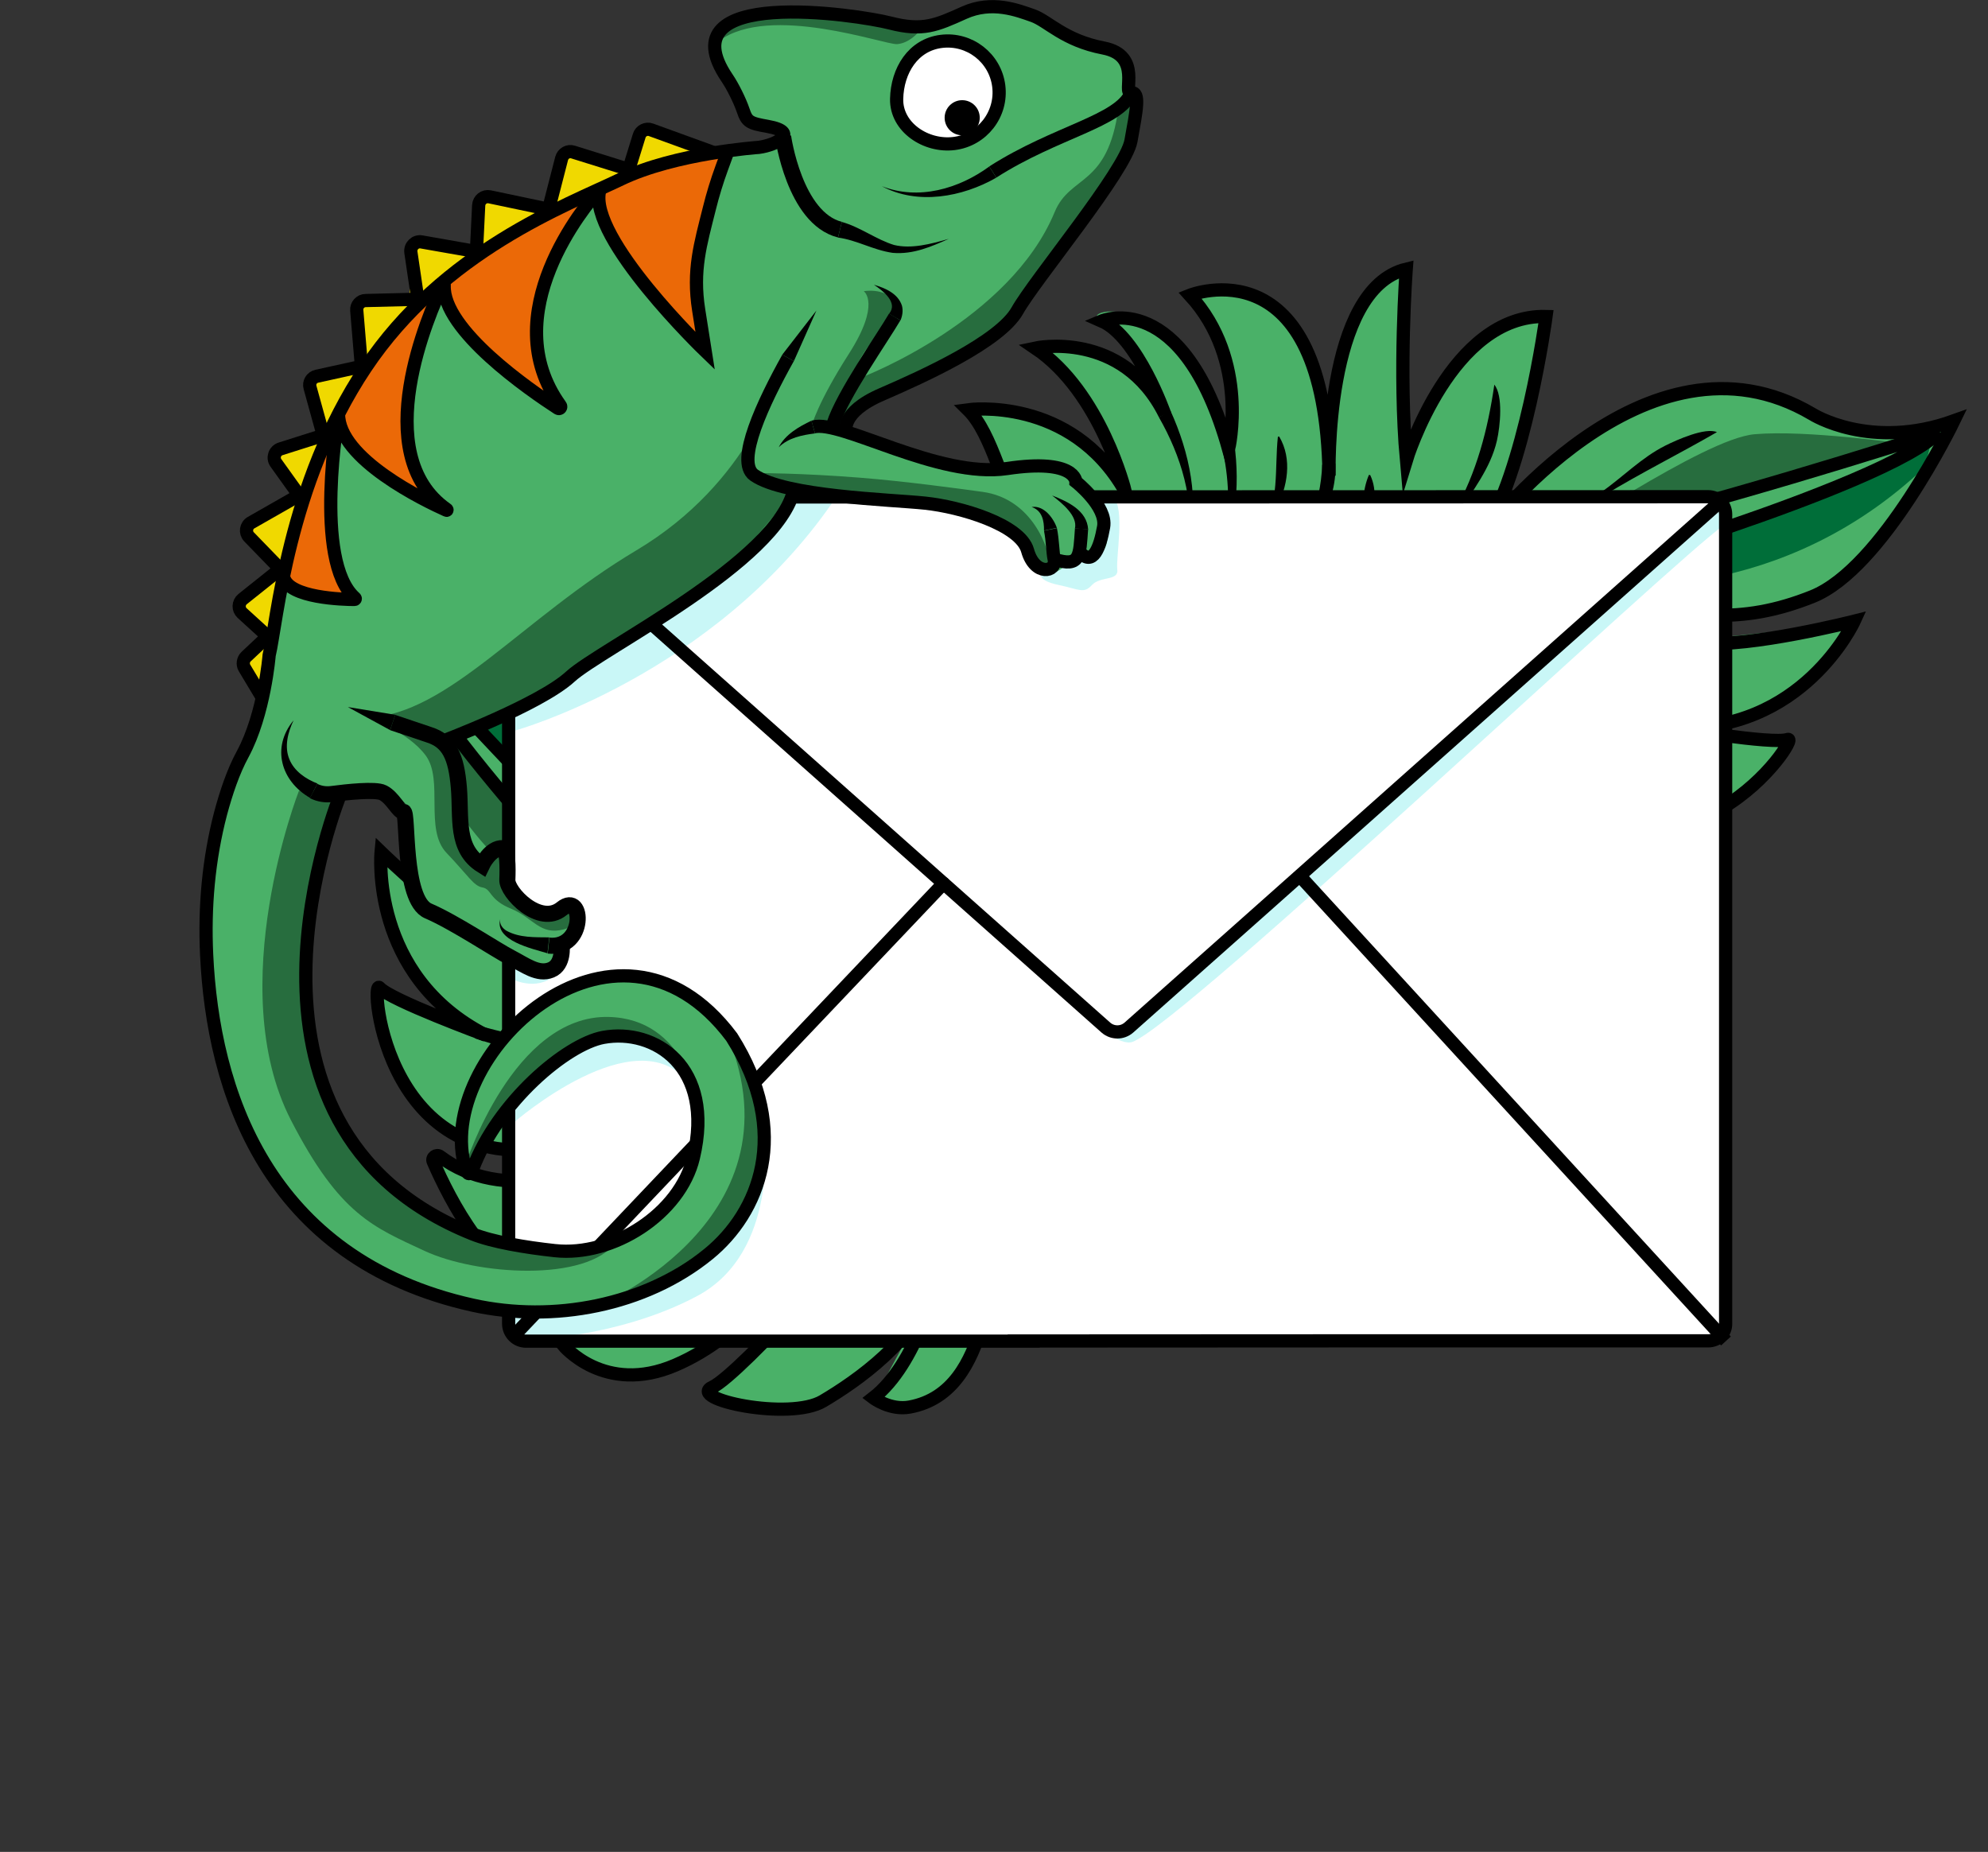 <?xml version="1.0" encoding="UTF-8"?>
<svg xmlns="http://www.w3.org/2000/svg" viewBox="0 0 123.43 114.98">
  <rect x="0" y="0" width="123.43" height="114.98" fill="#333333" stroke="none"/>
  <defs>
    <style>
      .cls-1 {
        stroke-linecap: round;
      }

      .cls-1, .cls-2, .cls-3 {
        fill: none;
        stroke: #000;
        stroke-miterlimit: 10;
      }

      .cls-1, .cls-3 {
        stroke-width: .82px;
      }

      .cls-4 {
        fill: #4ab168;
      }

      .cls-4, .cls-5, .cls-6, .cls-7, .cls-8, .cls-9, .cls-10, .cls-11 {
        stroke-width: 0px;
      }

      .cls-5 {
        fill: #000;
      }

      .cls-6 {
        fill: #276d3e;
      }

      .cls-7 {
        fill: #c9f7f7;
      }

      .cls-8 {
        fill: #f0d900;
      }

      .cls-9 {
        fill: #eb6907;
      }

      .cls-10 {
        fill: #fff;
      }

      .cls-11 {
        fill: #006e39;
      }
    </style>
  </defs>
  <g id="Ebene_6" data-name="Ebene 6">
    <path class="cls-4" d="M64.74,38.74l3.25.14s-3.51-3.58-4.88-7.05c-1.37-3.47-2.81-6.41-2.81-6.41,0,0,6.14-.26,8.51,3.14,0,0-1.26-5.1-4.36-7.04,0,0,3.93-.88,6.72,1.82,0,0-1.1-2.78-2.8-3.42s4.5-2.47,7.54,6.84c0,0,2.25-3.73-2.06-8.43,0,0,3.05-2.75,7.59,3.71l1.17,4.17s.89-9.43,4.28-9.39l.31,10.61s4.76-8.73,8.76-7.79c0,0-1.18,8.26-2.74,11.24s4.14-2.97,4.14-2.97c0,0,6.24-4.6,9.93-3.78s7.74,3.1,8.76,2.91,5.24-.92,5.24-.92l-4.33,7.02s-3.6,4.36-7.8,4.85-10.85-1.97-12.35-1.78-4.97.94-4.97.94c0,0,10.51,2.28,12.14,2.51s10.81-1.02,10.81-1.02c0,0-1.04,4.6-7.76,6.6,0,0,2.73,1.16,3.95.66s-2.94,5.15-7.23,5.44c-4.3.3-8.45-3.26-8.45-3.26l-5.2-5.28,2.97,5.07s1.96,3.32,4.22,3.97,5.42,1.74,5.42,1.74c0,0-4.87,3.99-7.36,3.53s-2.99.45-5.97-3.35c-2.98-3.8-4.81-8.76-4.81-8.76l-4.52-3.94,4.32,7,5.67,11.35s-2.47,1.2-4.77-.63c-2.29-1.83-4.13-5.66-5.08-9.53s-2.88-6-2.88-6c0,0,.79,4.9,1.69,8.29.9,3.39,1.45,5.96,1.45,5.96,0,0-2.88-.42-4.75-1.81s-4.18-6.22-3.96-8.46-.12,4.94-.02,5.39-2.46,0-3.07-1.37-1.07-1.61-.78-4.6c.29-2.99,1.27-5.58,1.27-5.58,0,0-3.4-.19-4.18-.59s-.22-1.75-.22-1.75Z"/>
    <path class="cls-6" d="M67.02,38.61s1.58-5.5,6.03-3.13c4.45,2.36,3.01-.02,5.21-1.01s2.68-6.53,9.07-2.12c2.88,1.99,6.31,2.13,7.8,1.73s10.59-6.84,13.81-7.12c3.23-.28,9.15.58,9.15.58l-37.22,10s-11.96,2.03-13.85,1.07Z"/>
    <path class="cls-11" d="M68.37,41.03s5.56,3.96,7.4,2.97,2.62-2.81,4.28-2.95,7.72,8.52,8.64,1.96c.22-1.53,4.24-4.43,4.28-5.42s3.02-2.33,5.07-1.64,12.63,1.45,21.47-6.95c8.84-8.4,0,0,0,0l.45-1.79s-5.33,3.05-9.59,4.43c-11.15,3.63-29.1,8.04-30.72,7.57-2.24-.64-11.26,1.8-11.26,1.8Z"/>
    <path class="cls-3" d="M68.2,39.09s-2.58-2.59-4.46-6.01c-1.49-2.7-2.12-6.14-3.64-7.64,0,0,6.39-.89,9.76,5.06,0,0-1.51-6.15-5.58-8.89,0,0,5.4-1.17,8.04,4.11,0,0-1.68-4.81-3.92-5.79,0,0,5.05-2.13,7.88,7.96,0,0,1.32-5.5-2.4-9.56,0,0,8.42-3.35,8.64,11.21,0,0-.34-11.58,4.79-12.83,0,0-.48,6.41.01,11.85,0,0,2.76-9.06,8.67-8.91,0,0-1.32,9.8-3.99,13.66,0,0,10.14-13.74,20.52-7.6,0,0,3.59,2.29,8.79.42,0,0-4.41,9.16-8.78,10.91-4.47,1.79-7.95,1.35-12.89-.24s-7.79.36-7.79.36c0,0,9.58,2.27,13.86,2.75,2.84.32,9.41-1.34,9.41-1.34,0,0-3.2,7.01-11.3,6.6,0,0,6.24,1.07,7.17.74s-6.65,10.86-15.17,2.35c-8.52-8.52-8.02-6.87-8.02-6.87,0,0,2.93,2.77,4.55,5.44,1.5,2.46,5.36,6.88,10.14,6.28.29-.04.45.32.21.5-2.02,1.49-6.75,4.6-9.57,3.22-3.67-1.79-6.64-7.76-8.16-11.04-1.52-3.28-5.09-4.77-5.09-4.77,0,0,4.12,5.75,6.92,11.75,2.79,5.99,3.23,6.68,3.23,6.68,0,0-3.78,1.43-6.65-2.41-2.87-3.84-2.71-8.04-4.69-11.33-1.98-3.29.97,9.9,2.01,11.35s-5.19-.55-6.38-2.67c-1.19-2.12-3.11-6.13-2.4-9.9,0,0-1.51,4.96-.21,8.17,0,0-1.31.17-2.25-.64-4.16-3.55.8-10.25-.8-11.2"/>
    <path class="cls-5" d="M104.32,45.64c-2.85-.61-5.66-1.45-8.05-3.23-2.04-2.07-4.43-3.41-7.15-4.38,2.12.39,4.21,1.14,6.01,2.37,1.65,1.44,3.26,2.49,5.35,3.2,1.31.47,2.66.9,4.02,1.24l-.17.8h0Z"/>
    <path class="cls-5" d="M90.47,35.18c.64-.65,1.01-1.47,1.29-2.3l.73.37c-.55.77-1.2,1.5-2.02,1.92,0,0,.82-.43,0,0Z"/>
    <path class="cls-5" d="M79.86,35.94c1.1-2.23,2.15-4.6,2.23-7.09,0,0,.82-.07.82-.07.13,2.6-1.68,5.08-3.05,7.16h0Z"/>
    <path class="cls-5" d="M73.78,33.87c.41-2.78-.46-5.58-1.83-7.97,0,0,.73-.38.73-.38,1.17,2.57,1.81,5.57,1.11,8.35h0Z"/>
    <path class="cls-5" d="M71.48,44.51c.29-.76.27-1.66-.08-2.44.61.72,1.11,1.75.85,2.72,0,0-.77-.28-.77-.28h0Z"/>
    <path class="cls-5" d="M77.82,45.65c-.25-1.5-.92-2.96-1.88-4.16,1.26,1.03,2.26,2.39,2.85,3.93,0,0-.97.23-.97.23h0Z"/>
    <path class="cls-5" d="M88.09,42.15c-.91-1.03-1.98-2.02-3.23-2.66,1.43.34,2.73,1.05,3.95,1.89,0,0-.71.77-.71.77h0Z"/>
    <path class="cls-3" d="M120.4,26.8s-9.64,3.17-20.2,5.92c-7.19,1.88-26.94,7.74-35.18,6.08-.09-.02-.13.07-.22.05,0,0-.08-.02-.09.12-.04.43-.07,1.29.29,1.35.48.08,1.18,1.88,19-2.06,8.82-1.95,13.01-2.85,15.27-3.33,2.76-.59,5.48-1.34,8.15-2.25,4.62-1.58,11.41-4.13,12.98-5.89"/>
    <path class="cls-5" d="M82.99,37.07c.18-1.72,1.2-3.04,1.66-4.64-.03-1.02-.08-1.94.34-2.94,0,0,.08,0,.08,0,.48,1.01.26,2.05-.17,2.99-.22.98-.15,2.05-.61,2.98-.29.61-.68,1.19-1.23,1.64,0,0-.07-.04-.07-.04h0Z"/>
    <path class="cls-5" d="M87.23,35.85c.84-1.54,1.94-2.76,3.06-4.06,1.39-2.44,2.09-5.14,2.49-7.91.55.69.37,2.55.16,3.48-.4,1.73-1.52,3.11-2.44,4.58-.73,1.48-1.76,3.29-3.27,3.92h0Z"/>
    <path class="cls-5" d="M72.34,40.42c1.15.64,1.69,1.79,2.02,2.97.52,1.09,1.3,2.09,1.53,3.31.12.54.31,2.11-.02,2.45-.92-1.82-.96-3.81-1.74-5.65-.74-.95-1.43-1.85-1.85-3.03,0,0,.06-.05.06-.05h0Z"/>
    <path class="cls-5" d="M75.32,38.08c.76-1.61,2.09-3.67,3.04-5.17,1.09-1.73.77-3.8.98-5.79,0,0,.08-.02.08-.02.84,1.42.51,3.13-.19,4.52-.48,1.46-.85,2.99-1.74,4.27-.46.62-1.5,2.04-2.17,2.19h0Z"/>
    <path class="cls-5" d="M81.53,38.77c2.2.25,3.92,1.85,5.18,3.56,1.94,2.07,3.76,4.31,4.63,7.06.21.68.4,1.36.54,2.06l-.07.03c-1.87-2.93-3.02-6.31-5.29-8.97-1.52-1.41-3.41-2.54-4.99-3.73h0Z"/>
    <path class="cls-5" d="M95.54,33.58c1-1.38,2.39-2.26,3.86-3.01,1.35-.94,2.5-2.15,3.99-2.9.74-.37,2.49-1.15,3.21-.84-2.35,1.36-4.74,2.54-7.05,3.95-1.19,1.04-2.5,2.42-4.01,2.8h0Z"/>
    <path class="cls-5" d="M86.53,37.69c1.66.63,2.97,1.75,4.2,2.97,2.27,1.65,5.23,3.04,6.58,5.5-2.58-1.36-4.51-3.47-6.73-5.29-1.43-.86-3.21-1.77-4.05-3.18h0Z"/>
    <path class="cls-5" d="M69.86,38.89c-.52-1.27-.6-2.52-.73-3.84-.7-2.06-2.08-3.69-3.23-5.54,0,0,.05-.06.05-.06.83.37,1.55,1,2.08,1.74.81,1.13.98,2.5,1.35,3.79.59,1.21.94,2.55.56,3.91,0,0-.08,0-.08,0h0Z"/>
    <path class="cls-5" d="M76.63,27.5c.39,2.76.06,5.64-1.19,8.14.23-.64.45-1.29.57-1.96.38-1.97.31-4.06-.16-6,0,0,.78-.18.78-.18h0Z"/>
  </g>
  <g id="Farbe">
    <path class="cls-4" d="M67.23,78.25l-2.89-1.5s4.83-1.35,7.74-3.67,5.63-4.16,5.63-4.16c0,0-5.19-3.29-8.94-1.53,0,0,3.64-3.79,7.3-3.93,0,0-2.97-2.72-6.73-1.78,0,0,2.34-1.86,4.13-1.57s-2.66-4.38-9.95,2.16c0,0-.09-4.36,6-6.28,0,0-1.27-3.91-8.43-.57l-3.1,3.03s3.94-8.62.98-10.27l-5.57,9.04s.23-9.94-3.7-11.12c0,0-3.1,7.75-3.23,11.1-.13,3.36-2.11-4.64-2.11-4.64,0,0-3.11-7.1-6.72-8.24s-8.26-1.18-9.04-1.85-4.08-3.41-4.08-3.41l.25,8.25s.95,5.58,4.34,8.1,10.39,3.71,11.59,4.62,3.83,3.29,3.83,3.29c0,0-10.24-3.27-11.77-3.89s-8.86-6.29-8.86-6.29c0,0-1.4,4.51,3.43,9.6,0,0-2.94-.36-3.76-1.4s-.02,5.92,3.55,8.33,8.95,1.4,8.95,1.4l7.14-1.98-5.1,2.91s-3.36,1.89-5.64,1.33-5.56-1.2-5.56-1.2c0,0,2.23,5.89,4.62,6.73s2.37,1.88,6.85.08c4.48-1.8,8.54-5.19,8.54-5.19l5.89-1.15-7.24,3.91-10.58,7.01s1.54,2.28,4.44,1.84c2.9-.44,6.4-2.84,9.16-5.72s5.49-3.76,5.49-3.76c0,0-3.13,3.85-5.6,6.34s-4.23,4.44-4.23,4.44c0,0,2.71,1.08,5.02.8s6.73-3.3,7.66-5.35-2.36,4.34-2.67,4.68,2.13,1.22,3.35.34,1.73-.86,2.97-3.59,1.68-5.47,1.68-5.47c0,0,3.04,1.53,3.92,1.58s1.06-1.41,1.06-1.41Z"/>
    <path class="cls-11" d="M65.31,77s1.38-5.55-3.66-5.73c-5.04-.18-2.6-1.52-4.01-3.47s.94-7-6.81-6.36c-3.48.29-6.53-1.3-7.62-2.39s-5.76-11.22-8.41-13.07-8.21-4.07-8.21-4.07l27.26,27.24s9.35,7.72,11.47,7.85Z"/>
    <path class="cls-6" d="M62.94,78.42s-6.79.65-7.89-1.12-.87-3.74-2.24-4.69-10.94,3.53-8.47-2.61c.58-1.43-1.47-5.96-1-6.83s-1.45-3.53-3.57-3.95-11.67-5.05-15.13-16.74,0,0,0,0l.5-1.77s3.1,5.3,6.1,8.63c7.85,8.71,21.2,21.49,22.84,21.9,2.26.56,8.86,7.18,8.86,7.18Z"/>
  </g>
  <g id="Ebene_3" data-name="Ebene 3">
    <path class="cls-3" d="M64.06,76.83s3.53-.96,6.87-2.98c2.64-1.6,4.9-4.26,6.97-4.81,0,0-5.09-3.96-10.98-.49,0,0,4.38-4.57,9.28-4.92,0,0-4.09-3.71-9.02-.46,0,0,3.85-3.33,6.29-3.06,0,0-3.31-4.37-10.81,2.96,0,0,1.61-5.42,6.86-7.08,0,0-5.62-7.1-13.08,5.4,0,0,6.07-9.86,2.26-13.51,0,0-2.79,5.8-5.93,10.26,0,0,2.13-9.22-3.07-12.05,0,0-3.75,9.15-3.36,13.82,0,0-1.93-16.96-13.99-16.84,0,0-4.25.19-7.83-4.02,0,0-.76,10.14,2.16,13.83s6.21,5.13,11.28,6.23,6.57,4.2,6.57,4.2c0,0-9.43-2.81-13.38-4.54-2.62-1.14-7.49-5.86-7.49-5.86,0,0-.73,7.67,6.5,11.36,0,0-5.94-2.19-6.59-2.94s.34,12.73,11.97,9.61c11.63-3.13,10.37-1.95,10.37-1.95,0,0-3.93.94-6.66,2.44-2.53,1.39-8.08,3.29-11.92.38-.23-.18-.55.06-.43.32,1,2.3,3.55,7.35,6.69,7.57,4.07.28,9.63-3.41,12.58-5.49s6.8-1.59,6.8-1.59c0,0-6.45,2.93-11.86,6.73-5.41,3.8-6.14,4.17-6.14,4.17,0,0,2.56,3.13,6.96,1.24s6.36-5.61,9.72-7.48c3.36-1.86-5.78,8.1-7.41,8.84s4.77,2.12,6.86.87c2.09-1.24,5.75-3.76,7.02-7.38,0,0-1.17,5.06-3.9,7.18,0,0,1.05.8,2.27.57,5.37-1,4.43-9.28,6.29-9.3"/>
    <path class="cls-5" d="M29.74,63.69c2.65.7,5.49,1.41,8.22,1.18,2.75-.67,5.83-.39,8.49.6-1.4-.25-2.82-.39-4.22-.38-1.48-.05-2.69.29-4.16.6-1.49.2-2.95.08-4.38-.16-1.43-.24-2.82-.6-4.2-1.06l.25-.78h0Z"/>
    <path class="cls-5" d="M46.72,62.32c-.49-.78-.69-1.74-.79-2.68l.82.04c-.17.85-.26,1.75-.03,2.63,0,0-.24-.88,0,0Z"/>
    <path class="cls-5" d="M55.53,68.28c-.14-2.5-.48-5.52.94-7.73,0,0,.67.47.67.47-1.17,2.2-1.45,4.78-1.61,7.26h0Z"/>
    <path class="cls-5" d="M61.83,69.52c.78-2.76,2.82-5.03,5.13-6.68,0,0,.44.69.44.69-2.38,1.38-4.54,3.37-5.57,5.99h0Z"/>
    <path class="cls-5" d="M57.7,79.75c.26-.97,1.21-1.61,2.09-1.93-.36.28-.67.61-.89.97-.22.32-.32.77-.4,1.1,0,0-.81-.14-.81-.14h0Z"/>
    <path class="cls-5" d="M51.72,77.02c1.29-1.03,2.83-1.71,4.43-1.98-1.43.56-2.74,1.49-3.71,2.67,0,0-.72-.69-.72-.69h0Z"/>
    <path class="cls-5" d="M45.06,68.53c1.48-.12,2.96-.09,4.36.33-.72-.04-1.42.03-2.11.16-.69.13-1.38.31-2.01.53l-.23-1.02h0Z"/>
    <path class="cls-3" d="M24.96,40.12s6.77,7.56,14.54,15.22c5.3,5.22,19.48,20.15,27.45,22.83.09.03.07.13.16.15,0,0,.08.02.02.15-.18.39-.58,1.16-.92,1.03-.46-.17-1.96,1.03-15.43-11.27-6.67-6.09-9.85-8.97-11.57-10.51-2.1-1.89-4.08-3.89-5.93-6.02-3.21-3.68-7.83-9.27-8.31-11.58"/>
    <path class="cls-5" d="M52.18,67.7c-.71-1.71.08-3.36.71-4.93.1-1.03.43-2.05,1.35-2.68,0,0,.07.04.07.04-.13,1.08-.64,1.85-1.17,2.72-.29.52-.24,4.18-.96,4.85h0Z"/>
    <path class="cls-5" d="M49.11,64.54c-.84-1.57-.95-3.33-.8-5.05-.06-1.73-.34-3.49.17-5.18.28-.9,1.06-2.61,1.88-2.93-1.03,2.61-1.78,5.3-1.79,8.1.24,1.64.82,3.47.54,5.06h0Z"/>
    <path class="cls-5" d="M59.83,75.99c-.96.82-2,1.24-3.11,1.7-1.59,1.21-2.62,2.91-4.33,4.02-.11-.47.84-1.73,1.21-2.14.81-.94,1.98-1.41,2.98-2.1.88-.86,1.93-1.59,3.23-1.56,0,0,.02.08.02.08h0Z"/>
    <path class="cls-5" d="M58.31,72.41c-1.12-2.42-.72-5.08-.08-7.56.09-1.55.66-3.21,2.09-4.01,0,0,.06.06.06.06-.82,1.83-2.13,3.45-2.04,5.5,0,1.74.35,4.41-.02,6.02h0Z"/>
    <path class="cls-5" d="M52.64,69.97c-2.1.04-4.12.28-6.16.67-3.29,1.17-5.98,3.53-9.06,5.13,0,0-.05-.06-.05-.06.47-.53.98-1.03,1.49-1.52,2.13-1.94,4.82-2.98,7.54-3.8,1.3-.52,2.72-1.05,4.15-.94.72.02,1.45.14,2.11.44l-.02.08h0Z"/>
    <path class="cls-5" d="M43.04,58.43c-1.02-1.35-1.53-2.88-2-4.46-1.29-2.38-2.78-4.6-4.13-6.95.78.09,1.91,1.65,2.36,2.33.91,1.39,1.31,3.02,2.01,4.5.82,1.35,1.86,3,1.77,4.57h0Z"/>
    <path class="cls-5" d="M48.88,66.54c-1.67.62-3.37.68-5.1.65-2.83.47-5.56,1.33-8.48,1.22,2.41-1.46,5.66-1.19,8.45-1.48,1.62-.37,3.57-.9,5.13-.39h0Z"/>
    <path class="cls-5" d="M62.65,75.78c.35-1.37,1.33-2.35,2.44-3.11.96-.93,1.8-2.03,3.06-2.61.56-.28,2.25-.73,2.68-.39-1.92,1.02-3.93,1.75-5.56,3.18-.77,1.08-1.46,2.12-2.55,2.96,0,0-.07-.04-.07-.04h0Z"/>
    <path class="cls-5" d="M63.12,63.12c-1.84,1.94-3.2,4.44-3.62,7.1.17-2.79,1.32-5.45,3.04-7.64,0,0,.59.54.59.54h0Z"/>
  </g>
  <g id="Weiss_Kuvert">
    <path class="cls-10" d="M63.56,83.27h-30.9c-.59,0-1.07-.47-1.08-1.07V31.94c-.02-.59.47-1.07,1.06-1.08l73.42-.02c.59,0,1.07.48,1.08,1.07v50.26c.02.59-.47,1.07-1.06,1.08h-21.56s-20.97.01-20.97.01Z"/>
  </g>
  <g id="Schatten">
    <path class="cls-7" d="M31.98,45.36s12.3-3.42,19.74-14.21h-2.3s-7.57,7.43-17.45,13.38v.83Z"/>
    <path class="cls-7" d="M31.92,69.68s7.57-6.59,10.83-2.46,0,0,0,0c0,0-1.14-3.5-4.82-3.06s-6.36,4.35-6.36,4.35l.35,1.16Z"/>
    <path class="cls-7" d="M31.42,81.46s14.87-.38,16.03-11.07,0,0,0,0c0,0,.96,7.33-4.15,10.07s-11.37,2.81-11.37,2.81l-.51-1.81"/>
    <path class="cls-7" d="M31.74,60.76s1.51.84,2.71-.2-.59,0-.59,0l-2.16-1.11.04,1.32Z"/>
    <path class="cls-7" d="M64.64,35.64s-.23.4,1.09.68,1.55.56,2.07,0,1.67-.24,1.57-.96.5-3.8-.26-4.51-1.35.01-1.35.01c0,0,1.5,2.31.43,3.39s-1.35.41-1.35.41l-1.5.55-.7.43Z"/>
    <path class="cls-7" d="M64.07,59.73s4.76,5.49,6.24,4.96c3.14-1.13,33.6-29.94,36.84-32.18l-.61-1.55-35.96,32.41-1.21.71-1.63-1.05-3.67-3.3Z"/>
  </g>
  <g id="Kuvert">
    <g>
      <path class="cls-3" d="M63.56,83.27h-30.9c-.59,0-1.07-.47-1.08-1.07V31.94c-.02-.59.47-1.07,1.06-1.08l73.42-.02c.59,0,1.07.48,1.08,1.07v50.26c.02.59-.47,1.07-1.06,1.08h-21.56s-20.97.01-20.97.01Z"/>
      <path class="cls-1" d="M106.81,31.14l-20,17.79-7.73,6.88-8.99,7.99c-.41.36-1.02.36-1.43,0l-8.86-7.87-6.21-5.52-21.5-19.1"/>
      <line class="cls-1" x1="58.58" y1="54.85" x2="31.92" y2="82.92"/>
      <line class="cls-3" x1="80.46" y1="54.12" x2="107.16" y2="83.26"/>
    </g>
  </g>
  <g id="Farbe_Chamäleon">
    <path class="cls-4" d="M16.02,44.38c.63-3.11,1.6-9.57,2.46-12.2s4.51-9.78,4.51-9.78l5.04-5.33s5.16-4.01,7.84-4.98,8.46-2.61,8.46-2.61c0,0,4.5.28,4.29-.99s-1.87-.87-1.87-.87c0,0-1.19-1.26-1.32-2.32s-1.71-2.43-1.1-3.01,1.76-1.6,4.02-1.87,5.28.96,5.28.96c0,0,2.16.5,3.4.28s3.8-1.28,3.8-1.28c0,0,1.88-.24,3.31.59s2.82,1.59,3.95,1.92,2.63,1.21,2.15,3.09.33.52.33.52c0,0,.04,3.64-2.98,6.65s-4.91,6.78-4.91,6.78l-4.48,3.08-5.5,2.67-.15,1.14,5.65,1.97,5.46.18,2.47.23,1.92,2.02s1.64,2.69-.11,3.38-1.69.29-1.69.29c0,0-.5,1.05-1.61.47s-.71-2.41-3.39-3.18-11.82-1.78-11.82-1.78l-2.46,3.46-6.49,4.83-5.06,3.32-7.69,3.92.72,2.41s.34,4.9,1.82,5.61c0,0,.66-.24,1.95,1.52s2.88,1.11,3.31.76.57,2.72-.63,2.46c0,0,.81,2.46-1.45,1.46s-6.93-3.65-6.93-3.65c0,0-1.64-2.15-1.31-5.51,0,0-.05-1.37-2.16-1.88"/>
    <circle class="cls-10" cx="58.65" cy="5.75" r="3.26"/>
    <path class="cls-9" d="M17.52,36.1s3.02,1.38,4.49,1.09c0,0-2.26-4.24-1.51-8.77s.4-1.96.4-1.96c0,0,3.88,4.43,6.1,5.02,0,0-2.6-3.86-1.72-7.09s2.16-6.64,2.16-6.64c0,0,.9,3.12,3.37,4.92s3.94,2.81,3.94,2.81c0,0-2.77-4.36-.55-9.1s2.98-4.57,2.98-4.57c0,0-.17,3.98,6.71,10.4,0,0-2.15-4.57,1.25-12.72,0,0-7.72.75-13,4.76s-7.63,4.71-10.07,9.57-4.14,9.85-4.57,12.27Z"/>
    <path class="cls-6" d="M22.84,44.56s2.49.84,3.6,2.36-.1,4.58,1.28,6.03,1.68,2.05,2.23,2.15c.59.1.39.75,1.78,1.32s1.8,1.68,3.28,1.28.5-1.47.5-1.47c0,0-.17.78-1.22.55s-2.66-.83-2.53-1.74c.07-.45-.27-1.87-.66-2.03s-.85.94-.85.94c0,0-1.74-1.58-1.72-3.06s-.51-4.65-.51-4.65c0,0-1.67-1.22-2.92-1.39s-2.26-.3-2.26-.3Z"/>
    <path class="cls-6" d="M48.31,23.37s-1.67,6.55-8.8,10.8-11.67,10.16-16.67,10.39l4.88,1.37,3.62-1.37,6.75-4.31,7.07-4.82,4.27-5.03-2.48-1.03s-1.14-2.41,1.36-6Z"/>
    <path class="cls-6" d="M53.64,23.37s9.06-3.49,11.84-10.2c.97-2.35,3.29-1.53,3.96-6.45.04-.29.81-.75.81-.75,0,0,.49,3.13-1.08,5.15s-4.32,5.5-4.91,6.55-2.09,3.34-3.42,3.89-7.19,3.51-7.19,3.51c0,0-1.18,1.14-1.09,1.74s-.82-.31-.82-.31l1.92-3.14Z"/>
    <path class="cls-6" d="M53.64,18.09s1.06.76-.93,3.87-2.32,4.5-2.32,4.5l1.34.04s1.21-4.2,2.53-5.37,2.03-1.66,1.3-2.47-1.92-.58-1.92-.58Z"/>
    <path class="cls-6" d="M46.94,29.37s2.86,0,6.46.29c2.81.22,6.31.7,7.61.88,3.06.42,4.18,3.51,4.21,4.75.01.62-.43.43-1.25-.64s-1.52-2.65-3.4-2.71-4.76-1.35-7.11-1.17-4.85-.01-5.69-.7l-.83-.69Z"/>
    <path class="cls-6" d="M55.95,1.7s-11.64-1.14-8.82-1.05,8.82,1.05,8.82,1.05Z"/>
    <path class="cls-6" d="M56.99,2.03s-.54.65-1.29.71-7.89-2.54-11.06-.2c0,0-.18-1.28,1.58-1.56s6.9.05,6.9.05l3.88,1Z"/>
    <path class="cls-8" d="M16.15,43.9l-1.22-2.73,1.67-1.64-1.77-1.9,2.39-2.27-1.93-2.53,3.09-2.3-1.3-2.4,2.67-.99-.69-3.77,3.18-.57v-4.12h3.19v-3.8l3.95.71.49-3.51,4.15.68,1.09-3.42,3.72,1.13,1.13-2.44,4.34,1.45s-6.22,1.18-9.04,3.15-3.27.87-8.29,5.05-6.39,8.83-6.39,8.83l-2.74,7.44-1.03,6.75-.68,3.2h0"/>
    <path class="cls-4" d="M16.02,44.38s-2.26,5.21-2.63,7.41-.6,8.56-.32,10.33.89,5.39,2.06,7.66,2.9,4.7,2.9,4.7c0,0,2.65,2.68,3.61,3.3s5.09,2.88,7.72,3.26,3.47.74,7.83,0,6.23-2.74,6.23-2.74c0,0,4.54-3.37,4.02-7.9s-3.54-7.72-3.54-7.72c0,0-2.76-3.1-7.01-1.68s-7.18,5.76-7.18,5.76c0,0-1.65,4.91-.99,5.87s2.85-4.1,2.85-4.1c0,0,3.38-3.27,4.29-3.58s2.43-1.25,4.04-.39,3.41,1.81,3.39,3.93-.1,4.84-1.61,6.34-3.53,2.73-5.86,2.84-6.08-.57-8.11-1.77-7.03-4.47-7.86-9.13-1.54-6.49-.81-9.69,2.14-8.18,2.14-8.18l2.6.34-6.03-5.87-1.74,1.04"/>
    <path class="cls-6" d="M18.56,49.1s-4.75,12.16-.5,20.44c3.04,5.91,5.14,6.65,8.31,8.13s10.04,1.98,11.89-.56c0,0-3.74.75-5.37.47s-6.67-2.02-8.3-3.65-4.89-5.52-5.11-8.62-.89-6.47-.33-8.82,1.95-7.26,1.95-7.26l-2.54-.13Z"/>
    <path class="cls-6" d="M37.2,81.04s13.56-5.67,7.44-17.89c0,0,3.9,4.51,2.61,9.72s-10.05,8.17-10.05,8.17Z"/>
    <path class="cls-6" d="M28.91,72.29s2.96-9.29,8.88-9.15c4.79.12,5.51,5.33,5.51,5.33,0,0-1.57-5.38-5.36-4.31s-8.6,7.95-8.6,7.95l-.42.18Z"/>
  </g>
  <g id="Chamäleon">
    <path class="cls-3" d="M27.45,46.03s6.08-2.29,7.96-4.02,12.88-7.1,13.89-11.64"/>
    <path class="cls-5" d="M64.82,32.95c.01-.6-.11-1.26-.77-1.47.75-.12,1.34.66,1.57,1.29,0,0-.8.17-.8.17h0Z"/>
    <path class="cls-3" d="M48.93,22.22c-1.52,2.72-3.29,6.45-2.11,7.28,1.92,1.34,8.43,1.51,10.62,1.74s5.91,1.33,6.36,2.94,1.83,1.35,1.65.54c-.09-.4-.09-1.17-.23-1.85"/>
    <polygon class="cls-5" points="50.69 19.28 49.29 22.42 48.57 22.02 50.69 19.28 50.69 19.28"/>
    <path class="cls-3" d="M67.15,32.83c-.12,1.66-.05,2.43-1.7,1.89"/>
    <path class="cls-5" d="M65.34,30.77c.94.37,2.15.92,2.22,2.1,0,0-.82-.06-.82-.06.18-.78-.8-1.57-1.41-2.04h0Z"/>
    <path class="cls-5" d="M50.6,26.91c-.8.1-1.65.27-2.25.86.4-.79,1.25-1.28,2.03-1.65,0,0,.22.79.22.79h0Z"/>
    <path class="cls-3" d="M67.01,34.25c.85.97,1.28-.25,1.51-1.53s-1.72-2.81-1.72-2.81c0,0,0-1.46-4.27-.82s-10.33-3.06-12.04-2.58"/>
    <path class="cls-3" d="M55.55,19.68c-.7,1.21-3.27,4.87-3.83,6.66"/>
    <path class="cls-5" d="M54.26,17.68c.68.2,1.49.53,1.74,1.3.08.3.03.63-.09.91l-.71-.41c.58-.69-.37-1.42-.94-1.8h0Z"/>
    <path class="cls-3" d="M62.01,5.34c.22,1.75-1.02,3.35-2.77,3.57s-3.61-1.01-3.57-2.77,1.02-3.35,2.77-3.57,3.35,1.02,3.57,2.77Z"/>
    <path class="cls-3" d="M61.64,10.68c3.94-2.52,7.87-3.14,8.6-4.93"/>
    <path class="cls-5" d="M54.75,11.56c2.27.9,4.78.16,6.67-1.22,0,0,.44.69.44.69-2.11,1.21-4.9,1.72-7.11.53h0Z"/>
    <circle class="cls-5" cx="59.74" cy="7.31" r="1.09"/>
    <path class="cls-5" d="M34,59.19c-.94-.29-3.31-.78-2.94-2.13-.07.32.15.59.39.73.8.44,1.76.4,2.65.41,0,0-.11.99-.11.99h0Z"/>
    <path class="cls-2" d="M24.38,44.86c.89.3,1.77.6,2.26.76,1.26.4,1.69,1.37,1.85,3.28s-.22,3.78,1.43,4.82c0,0,.52-1.1,1.3-1.06.31.02.31,1.2.28,1.97s2,2.91,3.38,1.79,1.49,2.54-.82,2.29"/>
    <polygon class="cls-5" points="21.6 43.9 24.54 44.38 24.22 45.33 21.6 43.9 21.6 43.9"/>
    <path class="cls-5" d="M19.25,49.54c-1.82-1.05-2.41-3.14-1.02-4.82-.36.75-.59,1.65-.26,2.43.3.73,1,1.21,1.74,1.5l-.46.89h0Z"/>
    <path class="cls-2" d="M34.87,58.69s.15,1.2-.66,1.53-1.6-.3-2.51-.77-3.5-2.2-5.11-2.89-1.23-6.15-1.54-6.16-.65-.86-1.27-1.18c-.46-.24-2.27-.04-3.18.08-.39.05-.78-.01-1.13-.19"/>
    <path class="cls-5" d="M52.27,13.78c1.14.32,2.15,1.1,3.24,1.43,1.07.26,2.28-.06,3.4-.38-1.07.47-2.19.98-3.48.87-1.21-.17-2.22-.79-3.4-.95,0,0,.24-.97.24-.97h0Z"/>
    <path class="cls-2" d="M48.62,8.48s.7,5.07,3.53,5.78"/>
    <path class="cls-3" d="M52.54,26.82s-.41-1.2,2.2-2.33,7.34-3.28,8.42-5.2,6.72-8.67,7.06-10.55.58-3.05.01-2.98.73-2.31-1.72-2.78-3.44-1.68-4.38-2.01-2.54-.96-4.27-.18-2.57,1.16-4.59.64-14-2.33-10.13,3.41c.35.51.8,1.42,1,2.01.24.72.4.8,1.53,1,2,.36.54,1.16-.56,1.3,0,0-5.18.35-8.57,1.98s-10.99,4.44-15.84,11.7-5.5,15.82-5.99,17.86c0,0-.29,3.63-1.64,6.13-.59,1.08-1.03,2.41-1.37,3.67-.75,2.86-1.01,5.83-.87,8.79.39,8.31,3.64,18.9,16.54,21.76,4.98,1.1,10.68.03,14.63-3.19,3.1-2.53,5.2-7.5,1.43-13.46-7.24-9.65-18.66,1.3-16.52,8.19.12.38.29.39.43.02,1.56-4.17,5.81-7.76,8.12-8.19,3.16-.58,6.94,1.79,5.59,7.47-.83,3.48-5,6.16-8.6,5.77-1.84-.2-3.88-.54-5.12-1.04-16.7-6.71-8.16-27.38-8.16-27.38"/>
    <path class="cls-3" d="M44.33,9.48l-3.91-1.42c-.3-.11-.64.06-.73.36l-.65,2.1-3.46-1.08c-.31-.1-.63.09-.71.4l-.81,3.15-3.66-.77c-.34-.07-.66.18-.68.53l-.14,2.87-3.41-.6c-.38-.07-.71.26-.66.64l.43,2.92-3.24.08c-.32,0-.58.29-.55.61l.29,3.48-2.77.61c-.32.07-.51.39-.42.7l.82,2.97-2.65.84c-.37.12-.51.56-.29.87l1.44,2.01-2.98,1.7c-.32.18-.38.62-.13.88l1.94,2-2.34,1.87c-.27.22-.28.63-.03.86l1.59,1.45-1.34,1.26c-.19.18-.23.48-.1.7l1.11,1.85"/>
    <path class="cls-3" d="M45.21,9.34l-.4,1.09c-.3.82-.56,1.67-.77,2.52-.55,2.2-1.05,3.83-.66,6.3l.4,2.54s-7.27-7-6.55-9.95c0-.04-.03-.06-.05-.03-.82.92-6.5,7.68-2.39,13.37.08.1-.04.24-.15.17-1.76-1.14-7.17-4.87-7.06-7.63,0-.06-.08-.09-.1-.03-.81,1.7-4.68,10.49.26,13.94.03.02.01.07-.02.05-1.32-.59-6.73-3.19-6.7-5.99,0,0-1.6,9.13,1.02,11.44.04.03.02.09-.03.09-.74,0-4.02-.1-4.38-1.33"/>
  </g>
</svg>